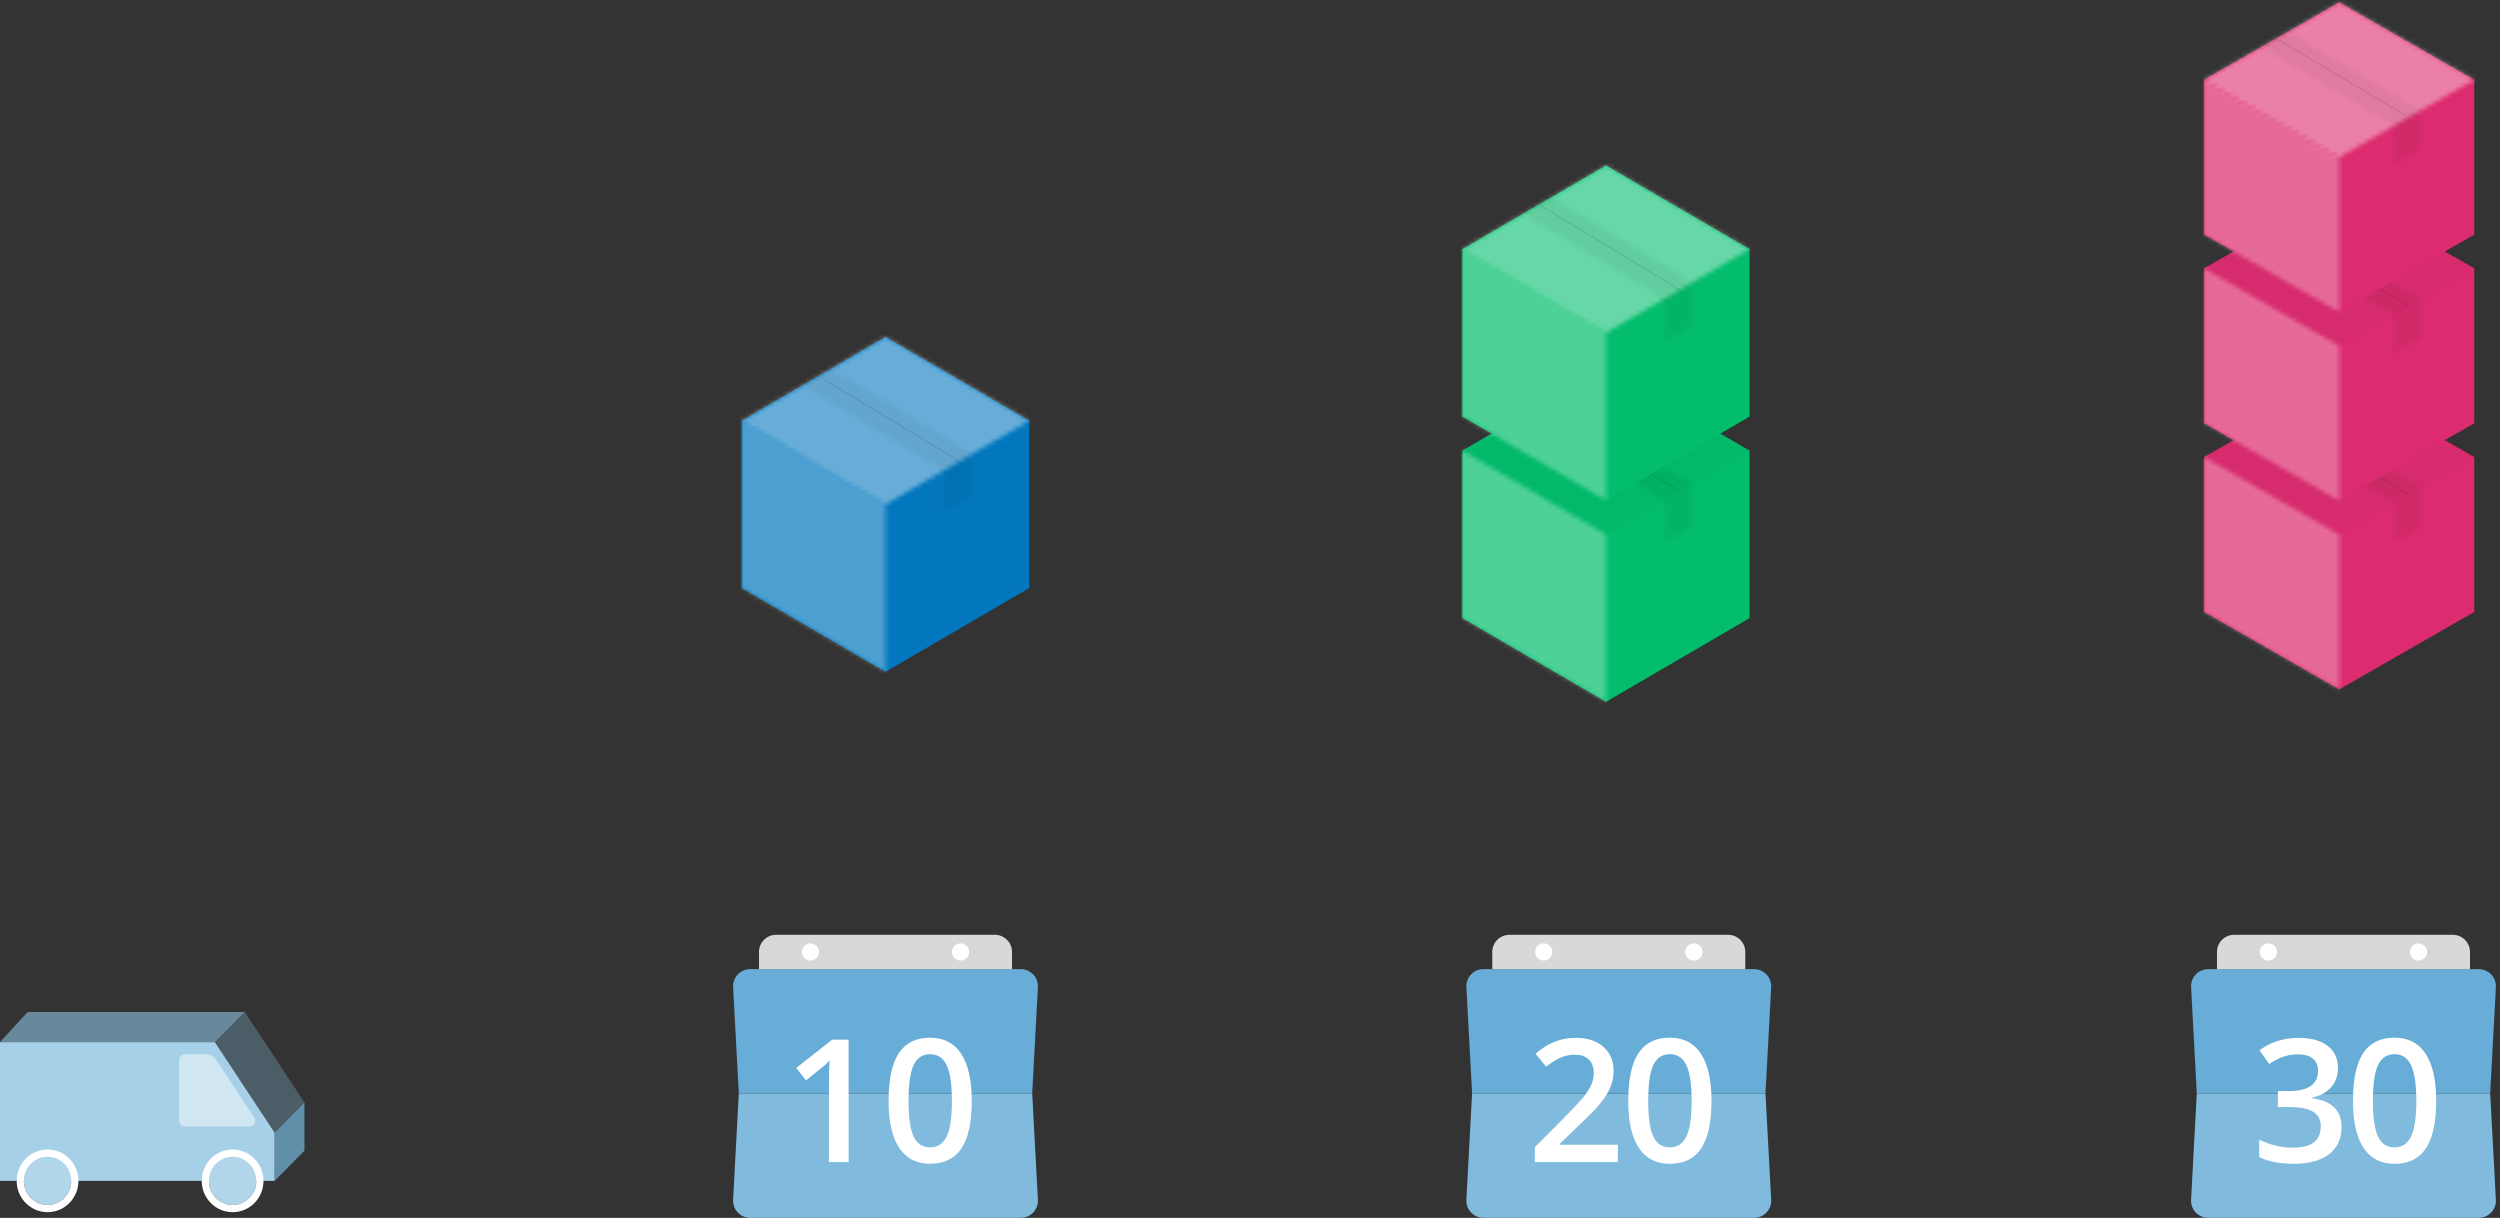 <svg width="583" height="284" xmlns="http://www.w3.org/2000/svg" xmlns:xlink="http://www.w3.org/1999/xlink"><rect width="100%" height="100%" fill="#333333" stroke="none"/><defs><path id="a" d="M0 39.477l33.5 19.528V19.95L0 .421z"/><path id="c" d="M0 19.528l33.5 19.528L67 19.528 33.5 0z"/><path id="e" d="M.233 3.949L33.124 23.83l6.544-3.815L6.778.134z"/><path id="g" d="M.184 4.164v9.797l6.544-3.814V.349z"/><path id="i" d="M0 39.477l33.5 19.528V19.95L0 .421z"/><path id="k" d="M0 19.528l33.5 19.528L67 19.528 33.5 0z"/><path id="m" d="M.233 3.949L33.124 23.83l6.544-3.815L6.778.134z"/><path id="o" d="M.184 4.164v9.797l6.544-3.814V.349z"/><path id="q" d="M0 39.477l33.5 19.528V19.95L0 .421z"/><path id="s" d="M0 19.528l33.5 19.528L67 19.528 33.5 0z"/><path id="u" d="M.233 3.949L33.124 23.83l6.544-3.815L6.778.134z"/><path id="w" d="M.184 4.164v9.797l6.544-3.814V.349z"/><path id="y" d="M0 36.517L31.5 54.58V18.453L0 .39z"/><path id="A" d="M0 18.063l31.5 18.064L63 18.063 31.5 0z"/><path id="C" d="M.219 3.653l30.928 18.391 6.153-3.529L6.373.125z"/><path id="E" d="M.173 3.852v9.062l6.154-3.528V.323z"/><path id="G" d="M0 36.517L31.5 54.58V18.453L0 .39z"/><path id="I" d="M0 18.063l31.5 18.064L63 18.063 31.5 0z"/><path id="K" d="M.219 3.653l30.928 18.391 6.153-3.529L6.373.125z"/><path id="M" d="M.173 3.852v9.062l6.154-3.528V.323z"/><path id="O" d="M0 36.517L31.5 54.58V18.453L0 .39z"/><path id="Q" d="M0 18.063l31.5 18.064L63 18.063 31.5 0z"/><path id="S" d="M.219 3.653l30.928 18.391 6.153-3.529L6.373.125z"/><path id="U" d="M.173 3.852v9.062l6.154-3.528V.323z"/></defs><g fill="none" fill-rule="evenodd"><path fill="#A6D0E7" fill-rule="nonzero" d="M0 243.031h50.118l13.921 21.094v11.25H0z"/><g transform="translate(4 268)"><ellipse cx="6.089" cy="6.375" rx="5.521" ry="5.625" transform="translate(1 1)" fill-rule="nonzero" fill="#B1D6E9"/><ellipse stroke="#FFF" stroke-width="1.68" cx="7.089" cy="7.375" rx="6.361" ry="6.465"/></g><g transform="translate(47 268)"><ellipse cx="6.246" cy="6.375" rx="5.521" ry="5.625" transform="translate(1 1)" fill-rule="nonzero" fill="#B1D6E9"/><ellipse stroke="#FFF" stroke-width="1.68" cx="7.246" cy="7.375" rx="6.361" ry="6.465"/></g><path fill="#75B6DA" fill-rule="nonzero" opacity=".7" d="M64.04 264.125l6.96-7.031v11.25l-6.96 7.031z"/><path fill="#83BFDD" fill-rule="nonzero" opacity=".3" d="M50.118 243.031l6.96-7.031L71 257.094l-6.96 7.031z"/><path d="M48.054 245.844h-4.89a1.4 1.4 0 0 0-1.4 1.4v14.075a1.4 1.4 0 0 0 1.4 1.4h14.933a1.4 1.4 0 0 0 1.168-2.171L50.391 247.1a2.8 2.8 0 0 0-2.337-1.257v.001z" fill="#D0E6F1" fill-rule="nonzero"/><path fill="#8DC3E1" fill-rule="nonzero" opacity=".6" d="M6.455 236h50.623l-6.96 7.031H0z"/><path fill="#0277BD" fill-rule="nonzero" d="M173 98.09v39.056l33.5 19.528 33.5-19.528V98.09l-33.5-19.528z"/><g transform="translate(173 97.668)" opacity=".3" style="mix-blend-mode:soft-light"><mask id="b" fill="#fff"><use xlink:href="#a"/></mask><path fill="#FFF" fill-rule="nonzero" mask="url(#b)" d="M-2.792 61.815h39.084V-2.388H-2.792z"/></g><g transform="translate(173 78.562)" opacity=".4" style="mix-blend-mode:soft-light"><mask id="d" fill="#fff"><use xlink:href="#c"/></mask><path fill="#FFF" fill-rule="nonzero" mask="url(#d)" d="M-2.792 41.866h72.584V-2.81H-2.792z"/></g><g transform="translate(186.958 85.867)" opacity=".05"><mask id="f" fill="#fff"><use xlink:href="#e"/></mask><path fill="#000" fill-rule="nonzero" mask="url(#f)" d="M-.234 29.31h48.677V-.366H-.234z"/></g><g transform="translate(219.9 105.536)" opacity=".05"><mask id="h" fill="#fff"><use xlink:href="#g"/></mask><path fill="#000" fill-rule="nonzero" mask="url(#h)" d="M-.357 29.45h48.676V-.224H-.357z"/></g><path fill="#000" fill-rule="nonzero" opacity=".1" d="M223.587 107.647l-32.884-19.878.276-.16 32.886 19.879z"/><path d="M240.71 255l1.328 24.786a4 4 0 0 1-3.994 4.214h-63.088a4 4 0 0 1-3.995-4.214l1.33-24.786h68.419z" fill="#80BBDE" fill-rule="nonzero"/><path d="M174.956 226h63.088a4 4 0 0 1 3.995 4.214L240.709 255h-68.418l-1.33-24.786a4 4 0 0 1 3.995-4.214z" fill="#67ADD7" fill-rule="nonzero"/><path d="M197.902 271h-4.59v-18.438c0-2.2.053-3.945.157-5.234-.3.313-.668.658-1.104 1.035-.436.378-1.898 1.576-4.385 3.594l-2.304-2.91 8.398-6.602h3.828V271zm28.711-14.277c0 4.96-.797 8.645-2.392 11.054-1.595 2.41-4.033 3.614-7.315 3.614-3.177 0-5.586-1.244-7.226-3.73-1.64-2.488-2.461-6.134-2.461-10.938 0-5.04.797-8.754 2.392-11.143 1.595-2.39 4.027-3.584 7.295-3.584 3.19 0 5.606 1.25 7.246 3.75 1.641 2.5 2.461 6.159 2.461 10.977zm-14.746 0c0 3.893.4 6.673 1.201 8.34.801 1.666 2.08 2.5 3.838 2.5s3.044-.847 3.858-2.54c.814-1.692 1.22-4.46 1.22-8.3 0-3.828-.406-6.599-1.22-8.31-.814-1.713-2.1-2.57-3.858-2.57s-3.037.84-3.838 2.52c-.8 1.68-1.2 4.466-1.2 8.36z" fill="#FFF"/><path d="M181 218h51a4 4 0 0 1 4 4v4h-59v-4a4 4 0 0 1 4-4z" fill="#D8D8D8" fill-rule="nonzero"/><circle fill="#FFF" fill-rule="nonzero" cx="189" cy="222" r="2"/><circle fill="#FFF" fill-rule="nonzero" cx="224" cy="222" r="2"/><g transform="translate(341 38)"><path fill="#02BD6C" fill-rule="nonzero" d="M0 67.09v39.056l33.5 19.528L67 106.146V67.09L33.5 47.562z"/><g transform="translate(0 66.668)" opacity=".3"><mask id="j" fill="#fff"><use xlink:href="#i"/></mask><path fill="#FFF" fill-rule="nonzero" mask="url(#j)" d="M-2.792 61.815h39.084V-2.388H-2.792z"/></g><g transform="translate(0 47.562)" opacity=".03"><mask id="l" fill="#fff"><use xlink:href="#k"/></mask><path fill="#0D181F" fill-rule="nonzero" mask="url(#l)" d="M-2.792 41.866h72.584V-2.81H-2.792z"/></g><g transform="translate(13.958 54.867)" opacity=".05"><mask id="n" fill="#fff"><use xlink:href="#m"/></mask><path fill="#000" fill-rule="nonzero" mask="url(#n)" d="M-.234 29.31h48.677V-.366H-.234z"/></g><g transform="translate(46.9 74.536)" opacity=".05"><mask id="p" fill="#fff"><use xlink:href="#o"/></mask><path fill="#000" fill-rule="nonzero" mask="url(#p)" d="M-.357 29.45h48.676V-.224H-.357z"/></g><path fill="#000" fill-rule="nonzero" opacity=".1" d="M50.587 76.647L17.703 56.769l.276-.16 32.886 19.879z"/><path fill="#02BD6C" fill-rule="nonzero" d="M0 20.09v39.056l33.5 19.528L67 59.146V20.09L33.5.562z"/><g transform="translate(0 19.668)" opacity=".3"><mask id="r" fill="#fff"><use xlink:href="#q"/></mask><path fill="#FFF" fill-rule="nonzero" mask="url(#r)" d="M-2.792 61.815h39.084V-2.388H-2.792z"/></g><g transform="translate(0 .562)" opacity=".4"><mask id="t" fill="#fff"><use xlink:href="#s"/></mask><path fill="#FFF" fill-rule="nonzero" mask="url(#t)" d="M-2.792 41.866h72.584V-2.81H-2.792z"/></g><g transform="translate(13.958 7.867)" opacity=".05"><mask id="v" fill="#fff"><use xlink:href="#u"/></mask><path fill="#000" fill-rule="nonzero" mask="url(#v)" d="M-.234 29.31h48.677V-.366H-.234z"/></g><g transform="translate(46.9 27.536)" opacity=".05"><mask id="x" fill="#fff"><use xlink:href="#w"/></mask><path fill="#000" fill-rule="nonzero" mask="url(#x)" d="M-.357 29.45h48.676V-.224H-.357z"/></g><path fill="#000" fill-rule="nonzero" opacity=".1" d="M50.587 29.647L17.703 9.769l.276-.16 32.886 19.879z"/><path d="M2.29 217h68.42l1.328 24.786A4 4 0 0 1 68.044 246H4.956a4 4 0 0 1-3.995-4.214L2.291 217H2.29z" fill="#80BBDE" fill-rule="nonzero"/><path d="M4.956 188h63.088a4 4 0 0 1 3.995 4.214L70.709 217H2.292L.96 192.214A4 4 0 0 1 4.957 188h-.001z" fill="#67ADD7" fill-rule="nonzero"/><g fill="#FFF"><path d="M36.281 233H16.926v-3.477l7.363-7.402c2.175-2.226 3.617-3.805 4.326-4.736.71-.931 1.227-1.807 1.553-2.627.326-.82.488-1.7.488-2.637 0-1.289-.387-2.305-1.162-3.047-.775-.742-1.846-1.113-3.213-1.113a8.566 8.566 0 0 0-3.174.605c-1.022.404-2.203 1.133-3.544 2.188l-2.48-3.027c1.588-1.342 3.13-2.292 4.628-2.852 1.497-.56 3.092-.84 4.785-.84 2.656 0 4.785.694 6.387 2.08 1.601 1.387 2.402 3.252 2.402 5.596 0 1.289-.23 2.513-.693 3.672-.462 1.159-1.172 2.353-2.13 3.584-.956 1.23-2.548 2.894-4.774 4.99l-4.961 4.805v.195H36.28V233zM58.113 218.723c0 4.96-.797 8.645-2.392 11.054-1.595 2.41-4.033 3.614-7.315 3.614-3.177 0-5.586-1.244-7.226-3.73-1.64-2.488-2.461-6.134-2.461-10.938 0-5.04.797-8.754 2.392-11.143 1.595-2.39 4.027-3.584 7.295-3.584 3.19 0 5.606 1.25 7.246 3.75 1.641 2.5 2.461 6.159 2.461 10.977zm-14.746 0c0 3.893.4 6.673 1.201 8.34.801 1.666 2.08 2.5 3.838 2.5s3.044-.847 3.858-2.54c.813-1.692 1.22-4.46 1.22-8.3 0-3.828-.407-6.599-1.22-8.31-.814-1.713-2.1-2.57-3.858-2.57s-3.037.84-3.838 2.52c-.8 1.68-1.2 4.466-1.2 8.36z"/></g><path d="M11 180h51a4 4 0 0 1 4 4v4H7v-4a4 4 0 0 1 4-4z" fill="#D8D8D8" fill-rule="nonzero"/><circle fill="#FFF" fill-rule="nonzero" cx="19" cy="184" r="2"/><circle fill="#FFF" fill-rule="nonzero" cx="54" cy="184" r="2"/></g><g transform="translate(510)"><path fill="#DC2B6E" fill-rule="nonzero" d="M4 106.583v36.127l31.5 18.064L67 142.71v-36.127L35.5 88.52z"/><g transform="translate(4 106.193)" opacity=".3"><mask id="z" fill="#fff"><use xlink:href="#y"/></mask><path fill="#FFF" fill-rule="nonzero" mask="url(#z)" d="M-2.625 57.179h36.75V-2.209h-36.75z"/></g><g transform="translate(4 88.52)" opacity=".03"><mask id="B" fill="#fff"><use xlink:href="#A"/></mask><path fill="#0D181F" fill-rule="nonzero" mask="url(#B)" d="M-2.625 38.726h68.25V-2.6h-68.25z"/></g><g transform="translate(17.125 95.277)" opacity=".05"><mask id="D" fill="#fff"><use xlink:href="#C"/></mask><path fill="#000" fill-rule="nonzero" mask="url(#D)" d="M-.22 27.111h45.77V-.338H-.22z"/></g><g transform="translate(48.1 113.47)" opacity=".05"><mask id="F" fill="#fff"><use xlink:href="#E"/></mask><path fill="#000" fill-rule="nonzero" mask="url(#F)" d="M-.336 27.242h45.77V-.208H-.335z"/></g><path fill="#000" fill-rule="nonzero" opacity=".1" d="M51.567 115.423l-30.92-18.386.258-.15 30.923 18.39z"/><path fill="#DC2B6E" fill-rule="nonzero" d="M4 62.583V98.71l31.5 18.064L67 98.71V62.583L35.5 44.52z"/><g transform="translate(4 62.193)" opacity=".3"><mask id="H" fill="#fff"><use xlink:href="#G"/></mask><path fill="#FFF" fill-rule="nonzero" mask="url(#H)" d="M-2.625 57.179h36.75V-2.209h-36.75z"/></g><g transform="translate(4 44.52)" opacity=".03"><mask id="J" fill="#fff"><use xlink:href="#I"/></mask><path fill="#0D181F" fill-rule="nonzero" mask="url(#J)" d="M-2.625 38.726h68.25V-2.6h-68.25z"/></g><g transform="translate(17.125 51.277)" opacity=".05"><mask id="L" fill="#fff"><use xlink:href="#K"/></mask><path fill="#000" fill-rule="nonzero" mask="url(#L)" d="M-.22 27.111h45.77V-.338H-.22z"/></g><g transform="translate(48.1 69.47)" opacity=".05"><mask id="N" fill="#fff"><use xlink:href="#M"/></mask><path fill="#000" fill-rule="nonzero" mask="url(#N)" d="M-.336 27.242h45.77V-.208H-.335z"/></g><path fill="#000" fill-rule="nonzero" opacity=".1" d="M51.567 71.423l-30.92-18.386.258-.15 30.923 18.39z"/><path fill="#DC2B6E" fill-rule="nonzero" d="M4 18.583V54.71l31.5 18.064L67 54.71V18.583L35.5.52z"/><g transform="translate(4 18.193)" opacity=".3"><mask id="P" fill="#fff"><use xlink:href="#O"/></mask><path fill="#FFF" fill-rule="nonzero" mask="url(#P)" d="M-2.625 57.179h36.75V-2.209h-36.75z"/></g><g transform="translate(4 .52)" opacity=".4"><mask id="R" fill="#fff"><use xlink:href="#Q"/></mask><path fill="#FFF" fill-rule="nonzero" mask="url(#R)" d="M-2.625 38.726h68.25V-2.6h-68.25z"/></g><g transform="translate(17.125 7.277)" opacity=".05"><mask id="T" fill="#fff"><use xlink:href="#S"/></mask><path fill="#000" fill-rule="nonzero" mask="url(#T)" d="M-.22 27.111h45.77V-.338H-.22z"/></g><g transform="translate(48.1 25.47)" opacity=".05"><mask id="V" fill="#fff"><use xlink:href="#U"/></mask><path fill="#000" fill-rule="nonzero" mask="url(#V)" d="M-.336 27.242h45.77V-.208H-.335z"/></g><path fill="#000" fill-rule="nonzero" opacity=".1" d="M51.567 27.423L20.647 9.037l.258-.15 30.923 18.39z"/><path d="M2.29 255h68.42l1.328 24.786A4 4 0 0 1 68.044 284H4.956a4 4 0 0 1-3.995-4.214L2.291 255H2.29z" fill="#80BBDE" fill-rule="nonzero"/><path d="M4.956 226h63.088a4 4 0 0 1 3.995 4.214L70.709 255H2.292l-1.33-24.786A4 4 0 0 1 4.957 226h-.001z" fill="#67ADD7" fill-rule="nonzero"/><g fill="#FFF"><path d="M35.207 249.008c0 1.81-.527 3.317-1.582 4.521-1.055 1.205-2.539 2.015-4.453 2.432v.156c2.292.287 4.01 1 5.156 2.139 1.146 1.14 1.719 2.653 1.719 4.54 0 2.748-.97 4.867-2.91 6.358-1.94 1.491-4.7 2.237-8.281 2.237-3.165 0-5.834-.515-8.008-1.543v-4.082a18.29 18.29 0 0 0 3.847 1.386c1.355.326 2.657.489 3.907.489 2.213 0 3.867-.41 4.96-1.23 1.094-.821 1.641-2.09 1.641-3.81 0-1.523-.605-2.643-1.816-3.359-1.211-.716-3.112-1.074-5.703-1.074h-2.48v-3.73h2.519c4.557 0 6.836-1.576 6.836-4.727 0-1.224-.398-2.168-1.192-2.832-.794-.664-1.966-.996-3.515-.996-1.081 0-2.123.153-3.125.459-1.003.306-2.188.901-3.555 1.787l-2.246-3.203c2.617-1.927 5.657-2.89 9.12-2.89 2.879 0 5.125.618 6.74 1.855 1.614 1.237 2.421 2.942 2.421 5.117zM58.113 256.723c0 4.96-.797 8.645-2.392 11.054-1.595 2.41-4.033 3.614-7.315 3.614-3.177 0-5.586-1.244-7.226-3.73-1.64-2.488-2.461-6.134-2.461-10.938 0-5.04.797-8.754 2.392-11.143 1.595-2.39 4.027-3.584 7.295-3.584 3.19 0 5.606 1.25 7.246 3.75 1.641 2.5 2.461 6.159 2.461 10.977zm-14.746 0c0 3.893.4 6.673 1.201 8.34.801 1.666 2.08 2.5 3.838 2.5s3.044-.847 3.858-2.54c.813-1.692 1.22-4.46 1.22-8.3 0-3.828-.407-6.599-1.22-8.31-.814-1.713-2.1-2.57-3.858-2.57s-3.037.84-3.838 2.52c-.8 1.68-1.2 4.466-1.2 8.36z"/></g><path d="M11 218h51a4 4 0 0 1 4 4v4H7v-4a4 4 0 0 1 4-4z" fill="#D8D8D8" fill-rule="nonzero"/><circle fill="#FFF" fill-rule="nonzero" cx="19" cy="222" r="2"/><circle fill="#FFF" fill-rule="nonzero" cx="54" cy="222" r="2"/></g></g></svg>